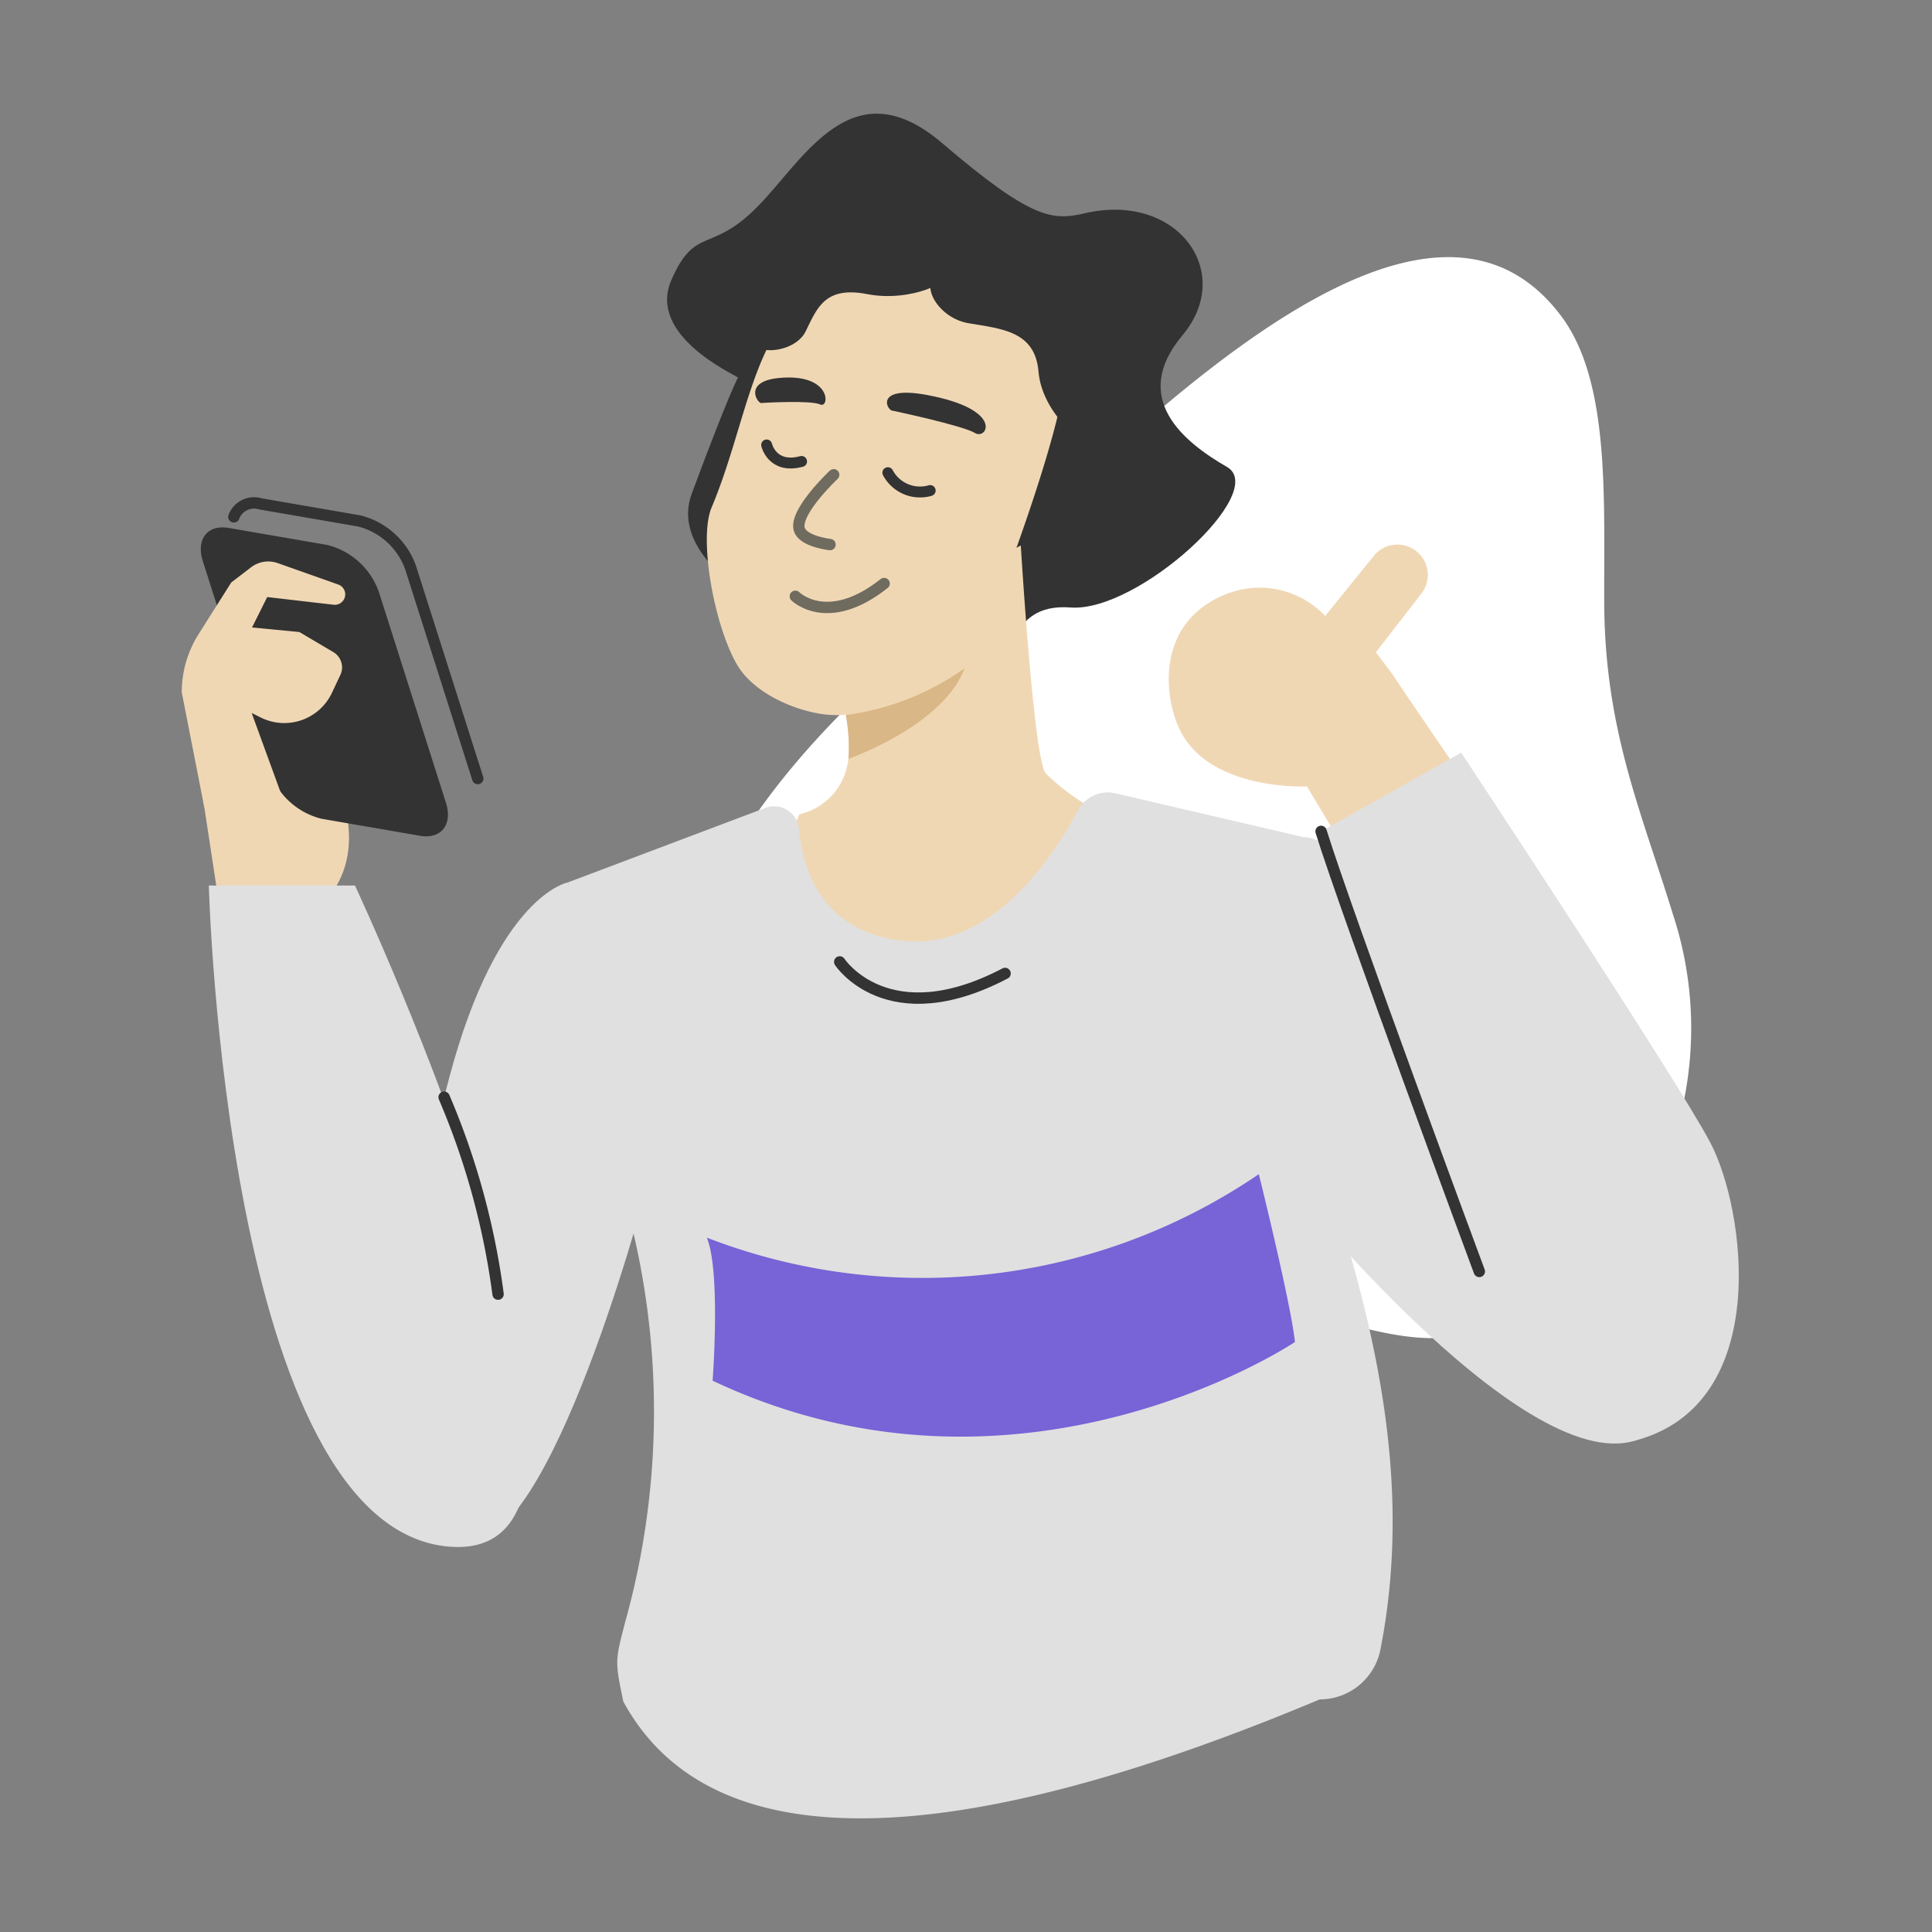 <svg id="ill-1" xmlns="http://www.w3.org/2000/svg" width="170" height="170" viewBox="0 0 170 170">
  <rect x="0" y="0" width="170" height="170" fill="#808080" stroke="none"/>
  <rect id="bg" width="170" height="170" fill="none"/>
  <g id="ill" transform="translate(-619.365 -652.079)">
    <path id="b" d="M1126.726,277.933a24.152,24.152,0,0,1-4.225,2.7,18.615,18.615,0,0,1-13.01,1.505c-5.956-1.488-11.013-5.563-17.991-3.846-5.861,1.443-12,6.745-18.032,9.832-24.874,12.721-38.917-21.485-21.047-51.216,4.738-7.884,11.485-13.711,18.044-18.353,18.716-13.246,53.5-43.646,64.572-23.559,3.464,6.285,1.483,16.382.239,25.486-1.52,11.118.692,18.74,2.174,28.026a32.014,32.014,0,0,1-2.563,19.37A29.986,29.986,0,0,1,1126.726,277.933Z" transform="matrix(0.99, -0.139, 0.139, 0.99, -394.047, 644.624)" fill="#fff"/>
    <path id="Path_117" data-name="Path 117" d="M684.3,685.3c-.451-.338-7.973-3.725-5.867-8.566s3.486-2.288,7.61-6.494,8.311-12.33,16.234-5.559,9.715,6.817,12.561,6.16c8.123-1.878,13.238,5.182,8.574,10.741s.151,9.414,3.911,11.58-7.8,12.81-13.751,12.371-4.376,5.419-9.152,5.869-27.491-7.007-24.182-15.9S684.3,685.3,684.3,685.3Z" fill="#333"/>
    <path id="Path_118" data-name="Path 118" d="M638.615,731.455l-1.489-9.773,7.751-8.352c4.345,6.33,6.763,12.181,4.058,16.763Z" fill="#f0d7b4"/>
    <path id="Path_119" data-name="Path 119" d="M656.319,725.62l-8.678-1.5a6.477,6.477,0,0,1-4.519-4.1l-5.91-18.565c-.615-1.93.413-3.245,2.284-2.921l8.679,1.5a6.477,6.477,0,0,1,4.518,4.1L658.6,722.7C659.218,724.629,658.19,725.943,656.319,725.62Z" fill="#333"/>
    <path id="Path_120" data-name="Path 120" d="M639.943,697.558a1.9,1.9,0,0,1,2.352-1.14l8.679,1.5a6.475,6.475,0,0,1,4.518,4.1l5.911,18.566" fill="none" stroke="#333" stroke-linecap="round" stroke-linejoin="round" stroke-width="1"/>
    <path id="Path_121" data-name="Path 121" d="M639.71,703.336,641.45,702a2.494,2.494,0,0,1,2.351-.372l5.328,1.885a.918.918,0,0,1,.456,1.378h0a.918.918,0,0,1-.869.4l-5.838-.677-1.338,2.678,4.166.4,2.988,1.765a1.565,1.565,0,0,1,.655,1.935h0l-.777,1.652a4.634,4.634,0,0,1-6.264,2.169l-.8-.4,3.4,9.322-7.568-1.024-1.98-10.106a9.526,9.526,0,0,1,1.464-5.1Z" fill="#f0d7b4"/>
    <path id="Path_122" data-name="Path 122" d="M691.538,714.884c-2.673-.431-5.95-1.976-7.314-4.312-2.028-3.471-3.393-11.111-2.247-13.832,3.7-8.781,3.835-19.143,12.636-19.658,11.163-.653,19.667,4.026,17.766,11.8s-6.954,20.414-6.954,20.414l-7.937,4.516a9.1,9.1,0,0,1-5.95,1.074Z" fill="#f0d7b4"/>
    <path id="Path_123" data-name="Path 123" d="M689.714,723.728a5.57,5.57,0,0,0,4.275-4.689c.451-3.906-1.588-10.183-1.588-10.183l16.786-8.777s1.137,18.842,2.19,20.044a20.037,20.037,0,0,0,3.46,2.7L713.784,738H694.378s-8.566-4.507-8.566-4.958S689.714,723.728,689.714,723.728Z" fill="#f0d7b4"/>
    <path id="Path_124" data-name="Path 124" d="M692.723,693.856s-3.749,3.519-2.96,4.966c.515.945,2.638,1.174,2.638,1.174" fill="none" stroke="#6f6b5f" stroke-linecap="round" stroke-linejoin="round" stroke-width="1"/>
    <path id="Path_125" data-name="Path 125" d="M697.489,693.672a3.207,3.207,0,0,0,3.723,1.572" fill="none" stroke="#333" stroke-linecap="round" stroke-linejoin="round" stroke-width="0.961"/>
    <path id="Path_126" data-name="Path 126" d="M686.825,691.231s.48,2.142,3.072,1.452" fill="none" stroke="#333" stroke-linecap="round" stroke-linejoin="round" stroke-width="0.961"/>
    <path id="Path_127" data-name="Path 127" d="M689.347,704.547s2.83,2.831,7.813-1.121" fill="none" stroke="#6f6b5f" stroke-linecap="round" stroke-linejoin="round" stroke-width="1"/>
    <path id="Path_128" data-name="Path 128" d="M697.955,688.225s6.153,1.305,7.2,1.956,2.651-2.072-4.23-3.349C696.2,685.954,697.422,688.3,697.955,688.225Z" fill="#333"/>
    <path id="Path_129" data-name="Path 129" d="M686.419,687.535s4.258-.261,5.112.132,1.038-2.8-3.668-2.323C684.631,685.672,686.109,687.753,686.419,687.535Z" fill="#333"/>
    <path id="Path_130" data-name="Path 130" d="M669.331,729.726s-6.137,1.084-10.41,17.081-7.284,34.208-7.284,34.208,1.933,7.806,9.424,6.73,15.561-32.479,15.561-32.479Z" fill="#e0e0e0"/>
    <path id="Path_131" data-name="Path 131" d="M637.74,730s1.481,56.579,21.162,58.172S650.6,730,650.6,730Z" fill="#e0e0e0"/>
    <path id="Path_132" data-name="Path 132" d="M669.331,729.726l5.34,29.1a69.059,69.059,0,0,1-.3,36c-.894,3.435-.894,3.435-.158,6.978,9.287,17.044,37.107,9.947,61.283-.193a5.437,5.437,0,0,0,5.336-4.388c2.7-13.772.032-27.24-4.939-42.108-3.719-15.215-4.641-24.148-1.845-29.378l-16.521-3.85a2.986,2.986,0,0,0-3.318,1.5c-2.131,4.021-7.617,12.481-15.623,11.445-6.978-.9-8.6-6.3-8.911-9.786a2.2,2.2,0,0,0-2.958-1.881Z" fill="#e0e0e0"/>
    <path id="Path_133" data-name="Path 133" d="M697.281,675.054s-6.125-.294-7.416,2.274-4.925,1.56-4.851,3.93,4.244,1.983,5.231,0,1.644-4.038,5.417-3.3,7.831-1.1,6.851-2.09S697.281,675.054,697.281,675.054Z" fill="#333"/>
    <path id="Path_134" data-name="Path 134" d="M715.112,685.689s-1.667-5.649-5.489-6.31-3.712-4.181-6.815-3.637-1.192,4.272,1.76,4.774,5.88.688,6.179,4.279,4.075,6.926,5.058,5.831S715.112,685.689,715.112,685.689Z" fill="#333"/>
    <path id="Path_135" data-name="Path 135" d="M734.052,725.737c5.313-.027,20.354,20.946,31.857,34.282,0,0,7.548,15.56-2.637,18.809s-31.542-23.689-31.542-23.689C724.546,742.416,725.707,732.757,734.052,725.737Z" fill="#e0e0e0"/>
    <path id="Path_136" data-name="Path 136" d="M677.935,760.981a52.539,52.539,0,0,0,48.571-5.585s2.838,11.415,3.177,14.772c0,0-24.157,16.2-51.237,3.4C678.447,773.567,679.171,763.944,677.935,760.981Z" transform="translate(3.624)" fill="#7863d7"/>
    <path id="Path_137" data-name="Path 137" d="M693.784,715a15.315,15.315,0,0,1,.247,3.846s8.3-2.88,10.21-7.962A23.375,23.375,0,0,1,693.784,715Z" fill="#d9b786"/>
    <path id="Path_138" data-name="Path 138" d="M719.148,693.982" fill="#b55743"/>
    <path id="Path_139" data-name="Path 139" d="M735.97,706.279l4.278-5.29a2.675,2.675,0,0,1,3.836-.335h0a2.666,2.666,0,0,1,.358,3.645l-4.008,5.176,1.436,1.906c1.6,2.433,9.01,13.21,9.01,13.21l-10.063,7.478-6.449-10.789s-8.552.422-11.186-4.979c-1.421-2.912-2.163-9.5,4.129-11.967A7.931,7.931,0,0,1,735.97,706.279Z" fill="#f0d7b4"/>
    <path id="Path_140" data-name="Path 140" d="M735.609,725.234s15.574,56.792,27.663,53.594,9.673-20.394,6.568-26.244-21.9-34.275-21.9-34.275Z" fill="#e0e0e0"/>
    <path id="Path_141" data-name="Path 141" d="M749.533,763.957s-11.646-31.389-13.924-38.723" fill="none" stroke="#333" stroke-linecap="round" stroke-linejoin="round" stroke-width="1"/>
    <path id="Path_142" data-name="Path 142" d="M658.444,748.624a65.964,65.964,0,0,1,4.747,17.329" fill="none" stroke="#333" stroke-linecap="round" stroke-linejoin="round" stroke-width="1"/>
    <path id="Path_143" data-name="Path 143" d="M693.253,736.718s4.2,6.438,14.55,1.017" fill="none" stroke="#333" stroke-linecap="round" stroke-linejoin="round" stroke-width="1"/>
  </g>
</svg>

